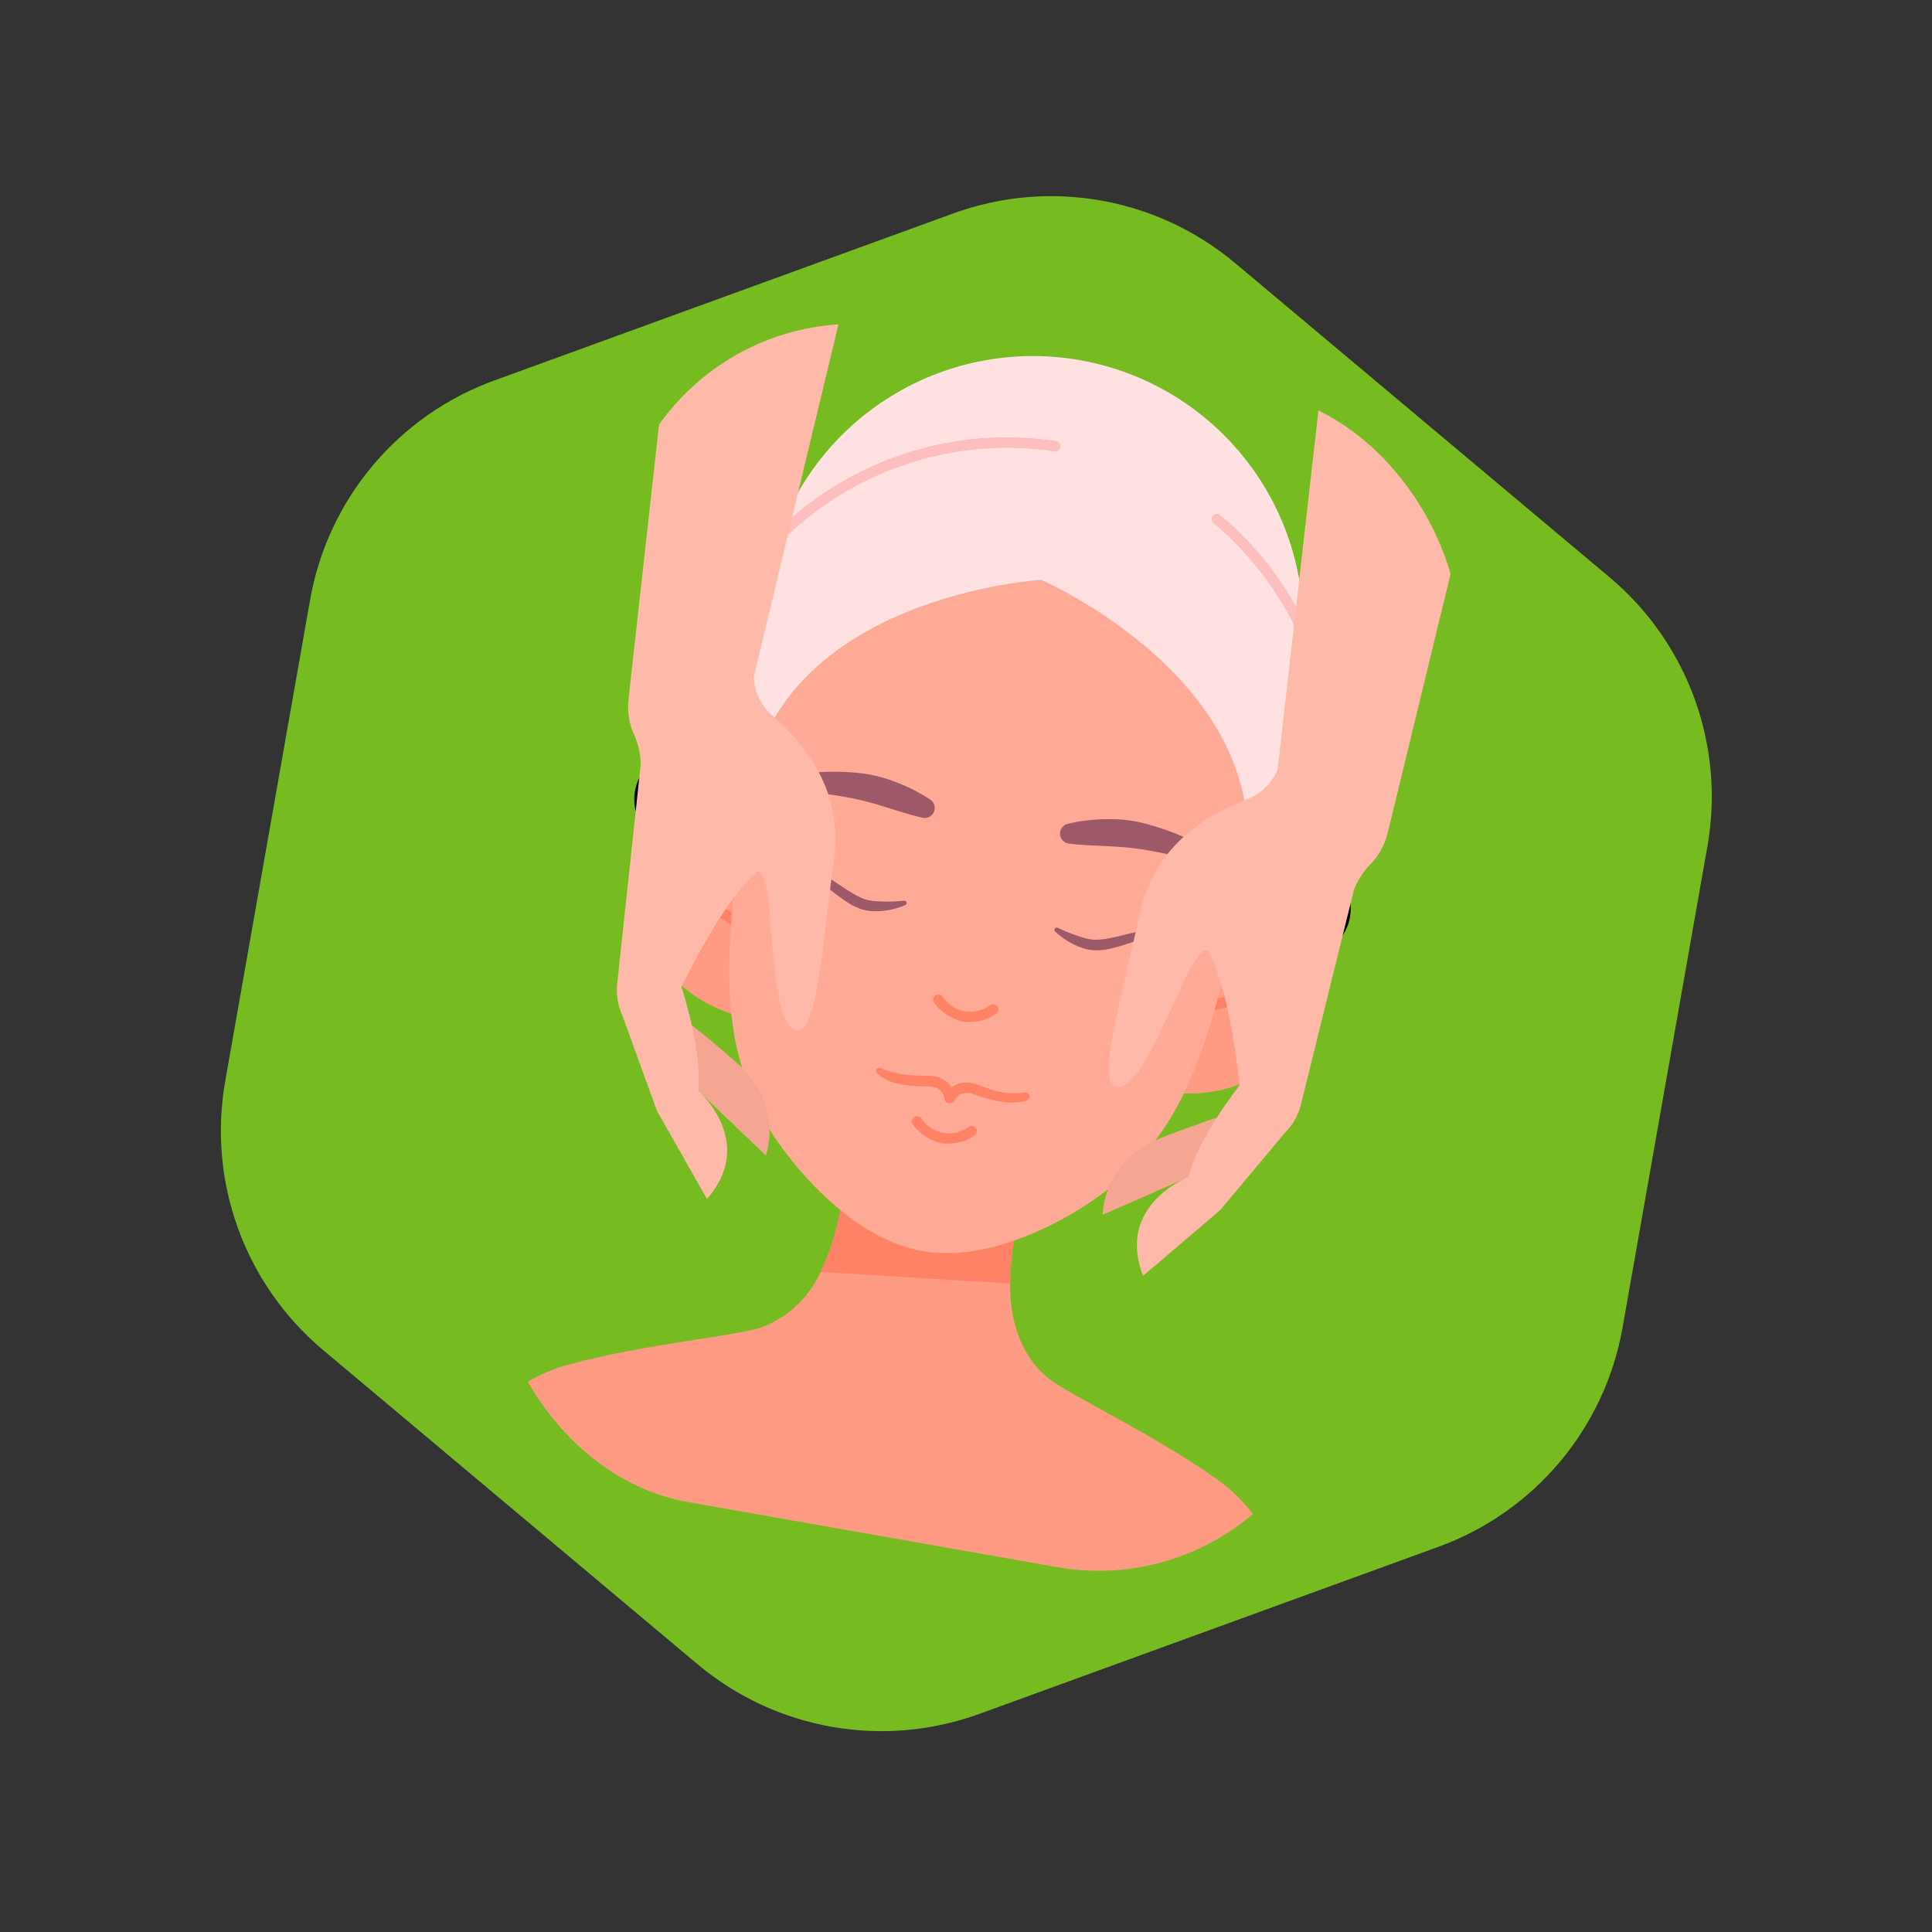 <?xml version="1.0" encoding="UTF-8"?> <svg xmlns="http://www.w3.org/2000/svg" width="81" height="81" viewBox="0 0 81 81" fill="none"><rect x="0" y="0" width="81" height="81" fill="#333333" stroke="none"/><path d="M39.967 8.948C43.996 7.482 48.501 8.276 51.785 11.032L67.481 24.202C70.765 26.957 72.329 31.256 71.585 35.478L68.027 55.656C67.282 59.878 64.342 63.382 60.313 64.848L41.06 71.856C37.032 73.322 32.527 72.528 29.242 69.772L13.547 56.602C10.263 53.846 8.698 49.548 9.443 45.326L13.001 25.148C13.745 20.926 16.686 17.422 20.714 15.955L39.967 8.948Z" fill="#76BC21"></path><g clip-path="url(#clip0_2012_13)"><path d="M54.637 38.075L54.636 38.081C55.104 36.947 55.452 35.767 55.676 34.561C56.159 31.836 55.798 29.028 54.64 26.514C54.699 23.811 53.791 21.176 52.078 19.084C50.366 16.992 47.963 15.581 45.302 15.105C42.64 14.629 39.897 15.119 37.565 16.488C35.234 17.856 33.468 20.013 32.587 22.569C30.613 24.542 29.296 27.076 28.815 29.825C28.611 31.042 28.536 32.276 28.59 33.509C28.38 33.689 26.866 35.103 27.442 37.833C27.442 37.833 34.022 46.494 39.566 47.471C45.117 48.45 54.253 42.562 54.253 42.562C55.836 40.018 54.637 38.075 54.637 38.075Z" fill="#FFE1E1"></path><path d="M54.466 26.439C54.432 26.432 54.4 26.418 54.372 26.397C54.345 26.376 54.323 26.349 54.308 26.319C53.486 24.634 52.321 23.141 50.886 21.936C50.862 21.918 50.842 21.895 50.827 21.869C50.812 21.843 50.803 21.814 50.799 21.784C50.796 21.755 50.798 21.724 50.807 21.695C50.816 21.667 50.83 21.64 50.849 21.617C50.869 21.594 50.893 21.575 50.919 21.562C50.946 21.548 50.976 21.541 51.006 21.539C51.036 21.537 51.066 21.542 51.094 21.552C51.122 21.562 51.148 21.578 51.17 21.599C52.651 22.844 53.854 24.386 54.702 26.126C54.719 26.163 54.727 26.203 54.723 26.243C54.719 26.284 54.704 26.322 54.68 26.355C54.656 26.387 54.623 26.412 54.586 26.427C54.548 26.442 54.507 26.447 54.467 26.44L54.466 26.439ZM32.728 22.606C32.688 22.598 32.651 22.58 32.621 22.553C32.591 22.526 32.569 22.491 32.557 22.452C32.545 22.414 32.545 22.372 32.555 22.333C32.565 22.294 32.586 22.259 32.615 22.23C34.137 20.75 35.981 19.642 38.003 18.993C40.025 18.344 42.169 18.172 44.268 18.489C44.325 18.5 44.375 18.532 44.409 18.578C44.444 18.624 44.46 18.682 44.454 18.739C44.45 18.768 44.44 18.795 44.425 18.82C44.41 18.845 44.391 18.867 44.367 18.884C44.344 18.901 44.318 18.914 44.29 18.921C44.262 18.928 44.232 18.929 44.204 18.925C42.171 18.617 40.094 18.785 38.137 19.413C36.179 20.041 34.394 21.114 32.92 22.547C32.895 22.571 32.864 22.589 32.831 22.599C32.797 22.61 32.762 22.612 32.728 22.606Z" fill="#FCBEBE"></path><path d="M54.167 67.439L19 61.238C19 61.238 20.496 58.11 23.851 57.206C27.206 56.303 30.952 56.02 31.993 55.626C33.065 55.202 33.93 54.376 34.404 53.325C34.935 52.203 35.259 50.994 35.36 49.757L39.032 50.404L39.02 50.474L39.049 50.407L42.721 51.055C42.487 51.956 42.361 52.882 42.347 53.813C42.341 56.081 43.248 57.181 43.877 57.721C44.721 58.447 48.14 59.995 50.988 61.992C53.836 63.989 54.167 67.439 54.167 67.439Z" fill="#FF9A83"></path><path d="M34.404 53.325C34.935 52.203 35.259 50.994 35.36 49.757L39.032 50.404L39.02 50.474L39.049 50.407L42.721 51.055C42.487 51.956 42.361 52.882 42.347 53.813L34.404 53.325Z" fill="#FF8266"></path><path d="M31.13 35.993C31.13 35.993 28.25 34.635 27.444 37.829C26.639 41.023 30.34 42.891 32.28 42.717C34.22 42.544 31.13 35.993 31.13 35.993Z" fill="#FF9A83"></path><path d="M32.042 40.415C32.007 40.409 31.973 40.394 31.944 40.371C31.915 40.349 31.893 40.319 31.878 40.286C31.413 39.345 30.62 38.608 29.648 38.213C29.595 38.191 29.552 38.15 29.529 38.098C29.506 38.046 29.504 37.986 29.523 37.933C29.543 37.879 29.583 37.835 29.634 37.81C29.686 37.785 29.745 37.781 29.799 37.799C30.887 38.232 31.773 39.056 32.283 40.11C32.299 40.147 32.304 40.187 32.299 40.226C32.294 40.266 32.279 40.303 32.254 40.334C32.229 40.365 32.197 40.389 32.16 40.404C32.123 40.418 32.082 40.422 32.042 40.415Z" fill="#FF8266"></path><path d="M51.421 39.57C51.421 39.57 54.593 39.282 54.251 42.559C53.909 45.837 49.795 46.321 48.031 45.491C46.266 44.66 51.421 39.57 51.421 39.57Z" fill="#FF9A83"></path><path d="M49.046 43.411C49.003 43.403 48.964 43.383 48.933 43.353C48.891 43.313 48.866 43.258 48.864 43.2C48.863 43.141 48.885 43.085 48.925 43.042C49.765 42.228 50.881 41.758 52.051 41.726C52.109 41.726 52.166 41.749 52.207 41.79C52.248 41.831 52.272 41.888 52.272 41.946C52.272 42.005 52.249 42.061 52.207 42.102C52.166 42.143 52.11 42.167 52.052 42.167C51.003 42.205 50.005 42.625 49.244 43.348C49.219 43.374 49.188 43.393 49.153 43.404C49.118 43.415 49.081 43.418 49.046 43.411Z" fill="#FF8266"></path><path d="M43.649 24.311C43.649 24.311 32.787 24.952 31.393 33.073C29.991 41.245 30.523 43.984 31.972 46.838C32.677 48.224 35.402 51.874 38.672 52.454C41.952 53.032 45.777 50.538 46.916 49.473C49.256 47.287 50.693 44.895 52.169 36.737C53.636 28.628 43.649 24.311 43.649 24.311Z" fill="#FFAA96"></path><path d="M33.436 36.523C33.648 36.481 33.864 36.467 34.079 36.483C34.144 36.485 34.208 36.498 34.269 36.52C34.324 36.543 34.377 36.569 34.428 36.598C34.525 36.651 34.611 36.708 34.698 36.765C35.041 36.994 35.369 37.225 35.705 37.427C35.865 37.525 36.033 37.611 36.207 37.684C36.377 37.742 36.554 37.776 36.734 37.784C37.125 37.809 37.517 37.803 37.907 37.765L37.912 37.766C37.934 37.764 37.956 37.77 37.974 37.783C37.992 37.796 38.005 37.815 38.011 37.837C38.016 37.858 38.014 37.881 38.004 37.901C37.994 37.92 37.977 37.936 37.957 37.944C37.565 38.113 37.144 38.202 36.718 38.206C36.491 38.211 36.266 38.175 36.052 38.098C35.849 38.019 35.655 37.918 35.474 37.796C35.123 37.564 34.808 37.298 34.493 37.052C34.366 36.929 34.212 36.838 34.043 36.785C33.854 36.759 33.662 36.752 33.471 36.766L33.465 36.765C33.435 36.766 33.405 36.755 33.382 36.735C33.358 36.716 33.343 36.688 33.34 36.657C33.336 36.627 33.344 36.596 33.362 36.572C33.38 36.547 33.406 36.529 33.436 36.523ZM38.661 34.283C38.152 34.165 37.654 34 37.167 33.851C36.697 33.695 36.218 33.568 35.733 33.469C34.738 33.276 33.696 33.16 32.642 33.017C32.593 33.011 32.547 32.987 32.514 32.951C32.48 32.915 32.461 32.868 32.458 32.819C32.456 32.769 32.471 32.721 32.501 32.681C32.531 32.642 32.574 32.615 32.622 32.604C33.154 32.486 33.695 32.411 34.239 32.377C34.788 32.341 35.339 32.347 35.887 32.396C36.453 32.444 37.009 32.573 37.538 32.781C38.053 32.974 38.544 33.223 39.004 33.524C39.086 33.579 39.146 33.661 39.174 33.756C39.202 33.851 39.195 33.952 39.156 34.043C39.117 34.133 39.047 34.207 38.959 34.252C38.87 34.296 38.769 34.308 38.673 34.286L38.661 34.283ZM48.849 39.476C48.674 39.398 48.492 39.339 48.305 39.298C48.128 39.29 47.952 39.324 47.79 39.395C47.41 39.519 47.023 39.663 46.614 39.759C46.403 39.811 46.186 39.84 45.968 39.845C45.741 39.844 45.516 39.801 45.305 39.719C44.906 39.569 44.541 39.341 44.231 39.049C44.215 39.034 44.205 39.014 44.203 38.992C44.2 38.97 44.206 38.948 44.218 38.929C44.23 38.911 44.248 38.898 44.27 38.892C44.291 38.886 44.313 38.887 44.333 38.896L44.339 38.897C44.693 39.066 45.059 39.206 45.435 39.316C45.606 39.37 45.784 39.399 45.964 39.402C46.152 39.393 46.339 39.37 46.524 39.333C46.909 39.258 47.296 39.153 47.697 39.055C47.798 39.031 47.898 39.007 48.007 38.99C48.065 38.98 48.124 38.974 48.183 38.971C48.248 38.971 48.313 38.982 48.375 39.001C48.582 39.06 48.781 39.147 48.965 39.259C48.991 39.275 49.01 39.3 49.018 39.33C49.026 39.359 49.023 39.391 49.009 39.418C48.995 39.445 48.972 39.466 48.944 39.477C48.915 39.487 48.884 39.487 48.855 39.476L48.849 39.476ZM44.76 34.539C45.295 34.413 45.843 34.347 46.393 34.343C46.961 34.328 47.528 34.396 48.076 34.546C48.608 34.687 49.128 34.869 49.632 35.091C50.131 35.309 50.613 35.565 51.073 35.857C51.096 35.872 51.116 35.891 51.132 35.914C51.148 35.937 51.159 35.962 51.165 35.989C51.171 36.016 51.172 36.044 51.167 36.071C51.162 36.098 51.152 36.124 51.137 36.147C51.113 36.183 51.079 36.211 51.04 36.227C51 36.244 50.956 36.248 50.914 36.239C49.874 36.011 48.854 35.765 47.853 35.606C47.364 35.533 46.87 35.489 46.376 35.475C45.867 35.448 45.342 35.433 44.824 35.37L44.813 35.368C44.715 35.356 44.624 35.31 44.556 35.239C44.488 35.167 44.447 35.073 44.441 34.974C44.435 34.876 44.464 34.778 44.523 34.699C44.581 34.619 44.666 34.562 44.762 34.539L44.76 34.539Z" fill="#9E5969"></path><path d="M40.379 42.831C39.9 42.727 39.474 42.454 39.18 42.062C39.161 42.04 39.146 42.014 39.137 41.986C39.128 41.958 39.124 41.929 39.127 41.9C39.129 41.87 39.137 41.842 39.151 41.816C39.164 41.79 39.183 41.767 39.205 41.748C39.228 41.729 39.254 41.715 39.282 41.706C39.31 41.698 39.34 41.695 39.369 41.698C39.398 41.701 39.426 41.71 39.452 41.724C39.478 41.738 39.501 41.757 39.519 41.78C39.622 41.942 39.757 42.08 39.916 42.186C40.075 42.292 40.255 42.364 40.444 42.398C40.632 42.431 40.825 42.425 41.011 42.379C41.197 42.334 41.371 42.25 41.523 42.134C41.548 42.118 41.576 42.108 41.604 42.104C41.633 42.099 41.662 42.101 41.691 42.108C41.719 42.114 41.745 42.127 41.769 42.144C41.792 42.161 41.812 42.183 41.827 42.208C41.842 42.233 41.852 42.26 41.856 42.289C41.861 42.318 41.859 42.347 41.852 42.375C41.845 42.403 41.833 42.43 41.815 42.453C41.798 42.476 41.776 42.496 41.751 42.511C41.349 42.783 40.86 42.897 40.379 42.831ZM39.48 47.931C39.001 47.827 38.575 47.553 38.281 47.161C38.262 47.139 38.247 47.113 38.238 47.086C38.229 47.058 38.225 47.028 38.227 46.999C38.23 46.97 38.238 46.941 38.252 46.915C38.265 46.889 38.284 46.866 38.306 46.847C38.329 46.828 38.355 46.814 38.383 46.806C38.411 46.797 38.441 46.794 38.47 46.797C38.499 46.8 38.527 46.809 38.553 46.823C38.579 46.837 38.602 46.856 38.62 46.88C38.722 47.041 38.858 47.179 39.017 47.286C39.176 47.392 39.355 47.465 39.544 47.498C39.732 47.531 39.925 47.525 40.111 47.48C40.297 47.435 40.472 47.351 40.624 47.235C40.649 47.22 40.676 47.21 40.705 47.205C40.734 47.201 40.763 47.202 40.791 47.209C40.819 47.216 40.846 47.228 40.869 47.245C40.893 47.263 40.912 47.284 40.928 47.309C40.943 47.334 40.952 47.362 40.957 47.39C40.961 47.419 40.96 47.448 40.953 47.477C40.946 47.505 40.933 47.531 40.916 47.554C40.898 47.578 40.877 47.597 40.852 47.612C40.449 47.884 39.961 47.997 39.48 47.931ZM43.037 46.143C42.738 46.225 42.425 46.246 42.117 46.205C41.823 46.17 41.532 46.109 41.249 46.02C41.11 45.977 40.971 45.929 40.837 45.882C40.728 45.843 40.613 45.823 40.498 45.822C40.398 45.827 40.3 45.858 40.217 45.913C40.133 45.968 40.066 46.044 40.022 46.135L40.022 46.137C40 46.181 39.965 46.216 39.921 46.238C39.877 46.259 39.828 46.267 39.78 46.258C39.732 46.25 39.688 46.226 39.655 46.191C39.622 46.155 39.6 46.11 39.595 46.062C39.582 45.962 39.543 45.866 39.481 45.786C39.42 45.706 39.337 45.644 39.243 45.606C39.136 45.567 39.022 45.547 38.907 45.547C38.766 45.546 38.617 45.545 38.47 45.539C38.172 45.531 37.876 45.491 37.587 45.418C37.283 45.348 37.003 45.201 36.772 44.991C36.75 44.97 36.736 44.942 36.733 44.912C36.73 44.882 36.738 44.852 36.755 44.827C36.773 44.802 36.798 44.784 36.828 44.776C36.857 44.768 36.888 44.771 36.915 44.784L36.923 44.786C37.421 44.986 37.953 45.091 38.49 45.095C38.629 45.101 38.764 45.101 38.909 45.102C39.079 45.101 39.249 45.131 39.409 45.19C39.581 45.258 39.731 45.373 39.843 45.521C39.955 45.669 40.023 45.846 40.041 46.03L39.612 45.959C39.688 45.79 39.811 45.645 39.966 45.544C40.121 45.442 40.303 45.386 40.488 45.384C40.658 45.385 40.826 45.417 40.984 45.477C41.117 45.527 41.245 45.574 41.377 45.617C41.872 45.818 42.412 45.882 42.941 45.803L42.947 45.802C42.991 45.791 43.037 45.798 43.076 45.821C43.115 45.843 43.143 45.88 43.155 45.924C43.167 45.967 43.162 46.014 43.14 46.053C43.118 46.092 43.082 46.122 43.039 46.135L43.037 46.143Z" fill="#FF8266"></path><path d="M54.63 38.1C54.22 37.38 54.079 36.537 54.232 35.723L54.63 38.1ZM28.591 33.508C29.223 32.972 29.643 32.229 29.777 31.411L28.591 33.508Z" fill="white"></path><path d="M54.63 38.1C54.22 37.38 54.079 36.537 54.232 35.723M28.591 33.508C29.223 32.972 29.643 32.229 29.777 31.411" stroke="black" stroke-width="4" stroke-linecap="round" stroke-linejoin="round"></path><path d="M46.227 50.932L49.821 49.351L52.717 48.077L52.128 46.474C52.128 46.474 48.787 47.586 48.162 47.944C47.606 48.228 47.134 48.654 46.795 49.178C46.455 49.703 46.259 50.308 46.227 50.932Z" fill="#F5A693"></path><path d="M55.314 16.88L53.564 32.268C53.444 32.553 53.267 32.811 53.044 33.025C52.821 33.24 52.557 33.407 52.267 33.516C50.914 34.019 48.462 35.27 47.81 38.213C46.918 42.239 46.02 45.247 46.772 45.539C47.524 45.832 48.474 43.627 49.383 41.714C49.383 41.714 50.065 39.936 50.606 39.817C50.606 39.817 51.467 40.953 51.97 45.501C51.97 45.501 50.243 47.679 49.821 49.349C49.821 49.349 46.769 50.526 47.924 53.49L51.156 50.733L53.877 47.485C54.178 47.181 54.399 46.807 54.519 46.397L56.767 37.298C56.941 36.863 57.206 36.469 57.544 36.145C57.852 35.793 58.07 35.373 58.18 34.918L62.263 18.107L55.314 16.88Z" fill="#FFB9A8"></path><path d="M32.107 48.442L29.271 45.728L26.985 43.54L28.087 42.235C28.087 42.235 30.846 44.422 31.311 44.972C31.736 45.43 32.034 45.991 32.174 46.6C32.313 47.209 32.291 47.845 32.107 48.442Z" fill="#F5A693"></path><path d="M35.215 13.336L31.598 28.396C31.614 28.705 31.692 29.008 31.828 29.286C31.964 29.564 32.155 29.811 32.39 30.012C33.49 30.948 35.365 32.962 34.972 35.95C34.433 40.039 34.248 43.172 33.441 43.19C32.635 43.208 32.496 40.811 32.296 38.702C32.296 38.702 32.263 36.799 31.796 36.501C31.796 36.501 30.598 37.275 28.57 41.376C28.57 41.376 29.448 44.013 29.273 45.727C29.273 45.727 31.739 47.878 29.639 50.267L27.543 46.569L26.097 42.587C25.919 42.198 25.839 41.771 25.866 41.344L26.865 32.026C26.85 31.557 26.736 31.097 26.529 30.676C26.36 30.24 26.299 29.77 26.351 29.306L28.263 12.11L35.215 13.336Z" fill="#FFB9A8"></path></g><defs><clipPath id="clip0_2012_13"><rect x="27.682" y="11.998" width="35.71" height="50" rx="10" transform="rotate(10 27.682 11.998)" fill="white"></rect></clipPath></defs></svg> 